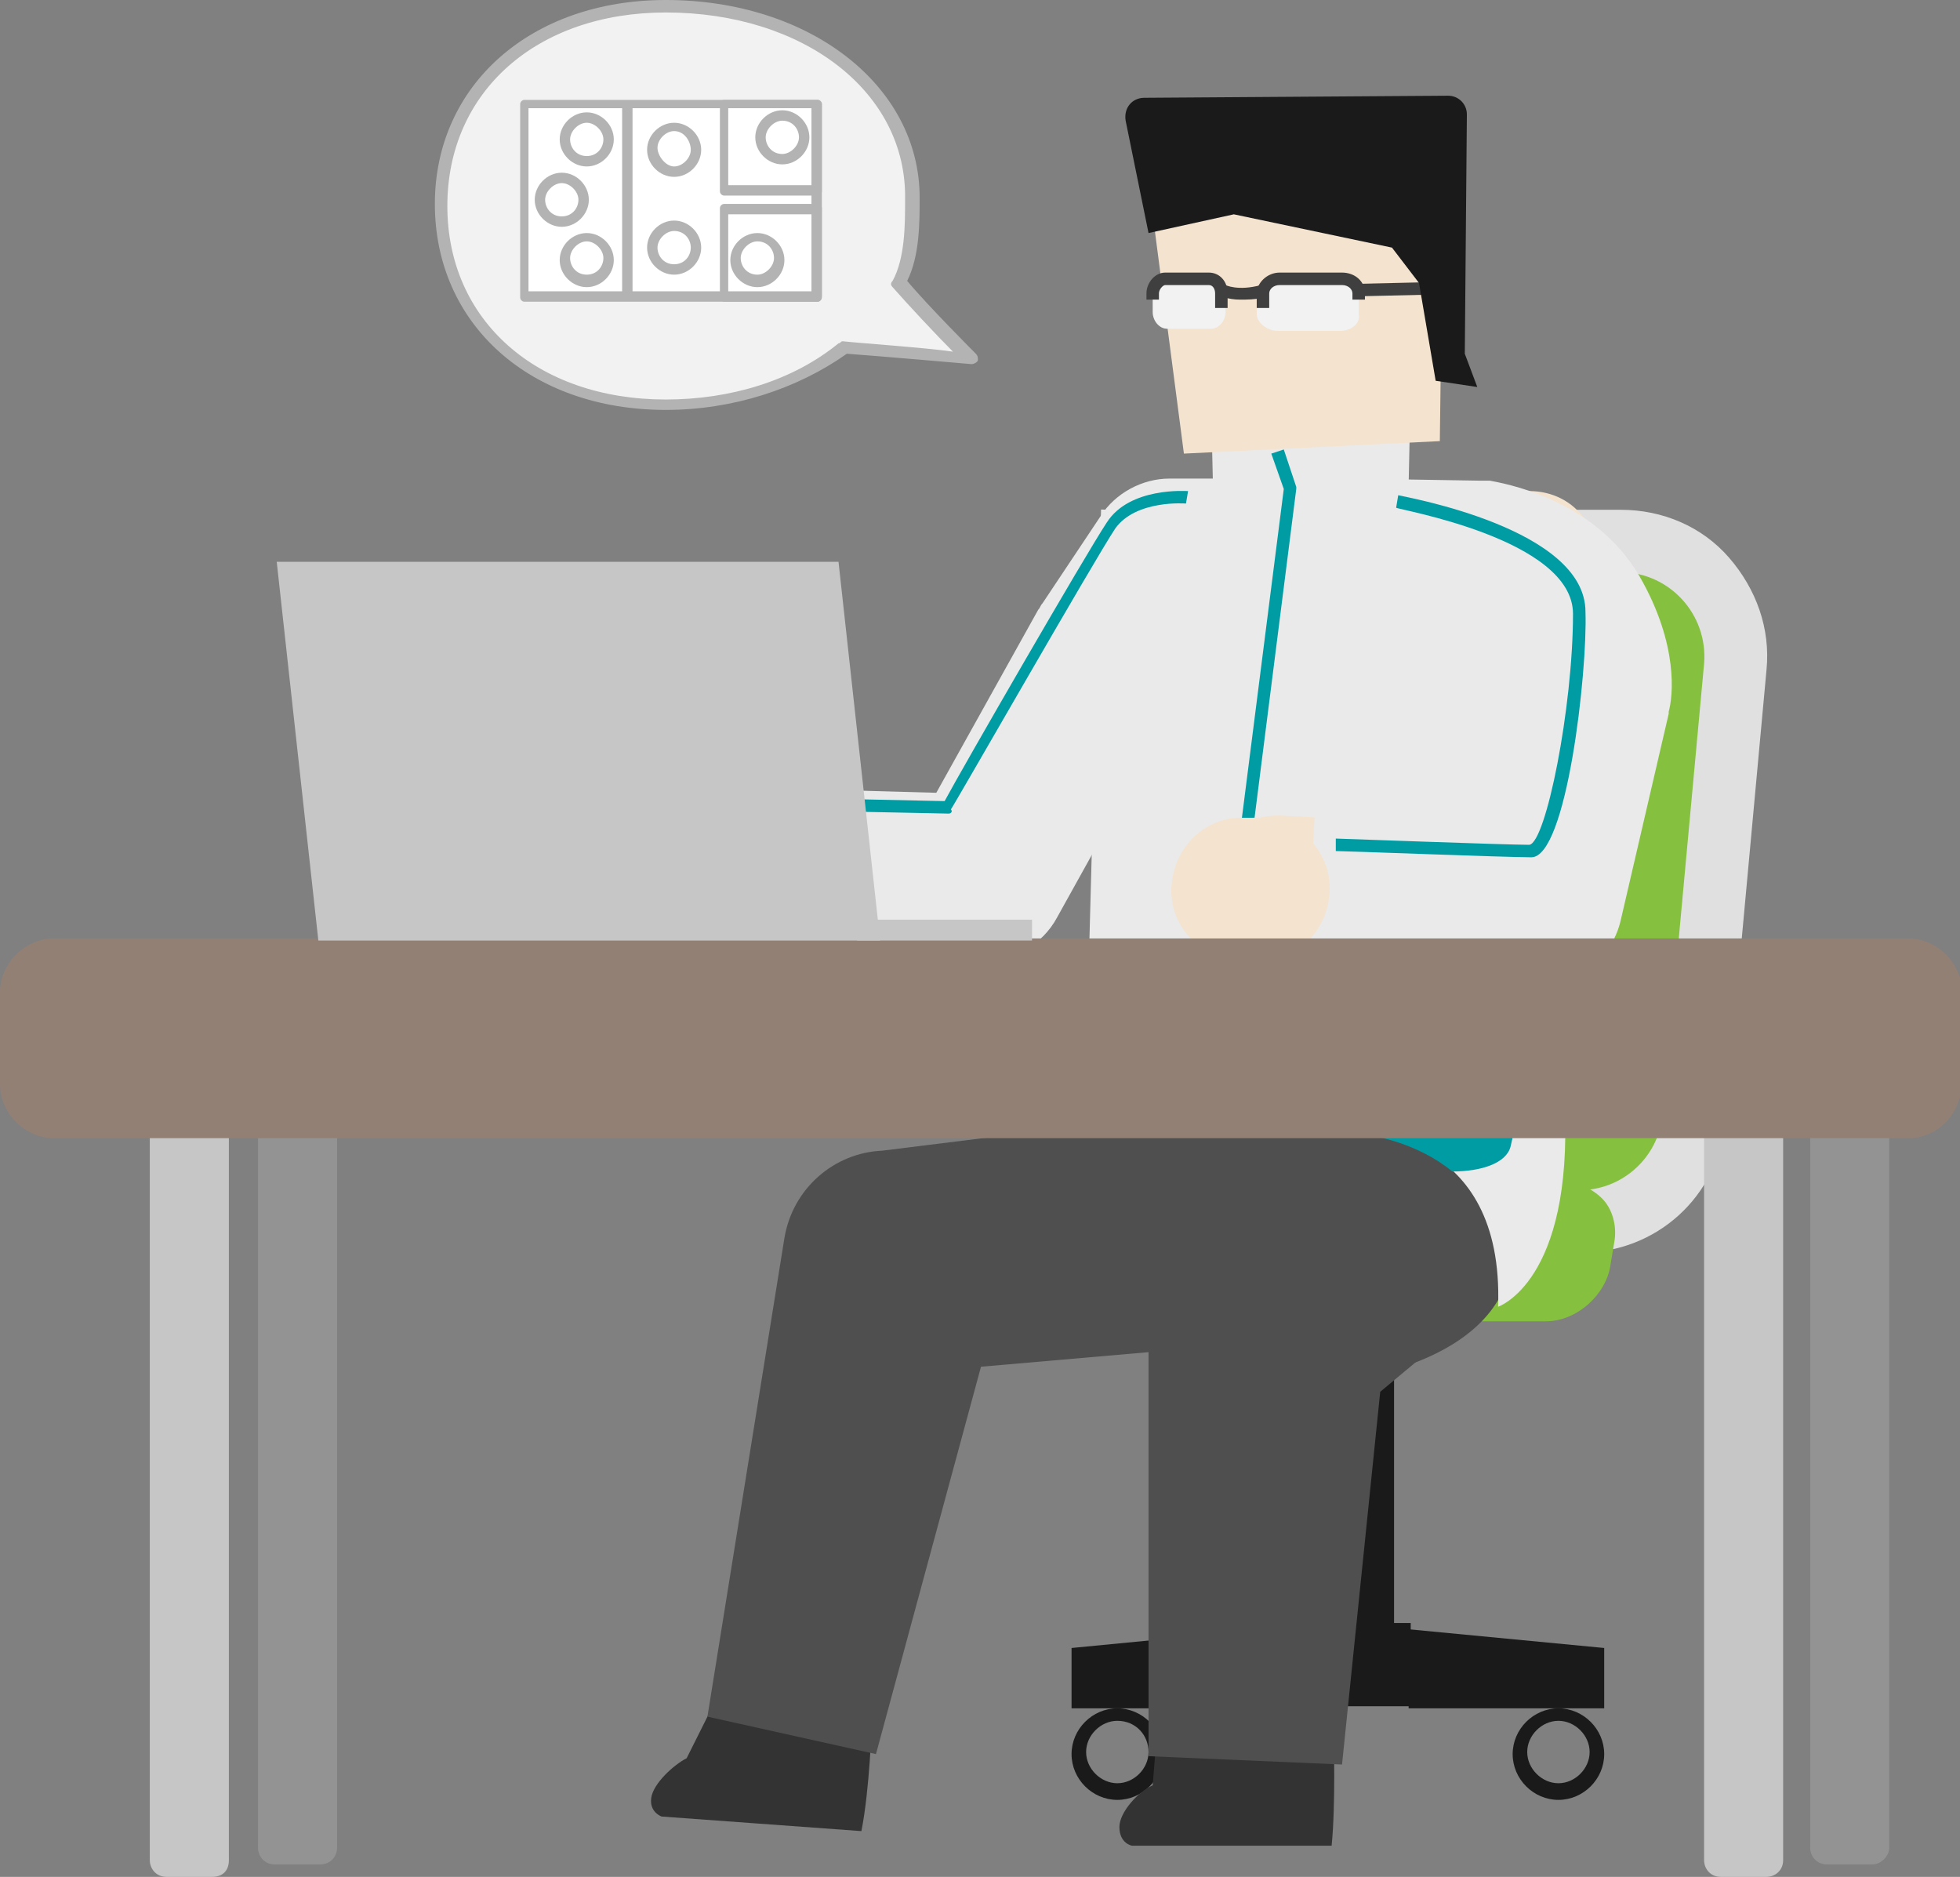 <?xml version="1.0" encoding="utf-8"?>
<!-- Generator: Adobe Illustrator 27.3.1, SVG Export Plug-In . SVG Version: 6.00 Build 0)  -->
<svg version="1.1" id="レイヤー_1" xmlns="http://www.w3.org/2000/svg" xmlns:xlink="http://www.w3.org/1999/xlink" x="0px"
	 y="0px" width="94.2px" height="90.2px" viewBox="0 0 94.2 90.2" style="enable-background:new 0 0 94.2 90.2;"
	 xml:space="preserve">
<rect x="0" y="0" width="94.2" height="90.2" fill="#808080" stroke="none"/>
<style type="text/css">
	.st0{fill:#1A1A1A;}
	.st1{fill:#86C03F;}
	.st2{fill:#E0E0E0;}
	.st3{fill:#333333;}
	.st4{fill:#4F4F4F;}
	.st5{fill:#EAEAEA;}
	.st6{fill:#009CA4;}
	.st7{fill:#F4E3CE;}
	.st8{fill:#F2F2F2;}
	.st9{fill:#3F3F3F;}
	.st10{fill:#C6C6C6;}
	.st11{fill:#939393;}
	.st12{fill:#938075;}
	.st13{fill:#B3B3B3;}
	.st14{fill:#FFFFFF;}
</style>
<g>
	<g>
		<g>
			<rect x="61.6" y="61.9" class="st0" width="5.4" height="18.2"/>
		</g>
		<g>
			<rect x="60.8" y="78" class="st0" width="7" height="4"/>
		</g>
		<g>
			<polygon class="st0" points="67.7,78.3 77.1,79.2 77.1,82.1 67.7,82.1 67.7,78.3 			"/>
		</g>
		<g>
			<path class="st0" d="M74.9,86.5c-1.2,0-2.2-1-2.2-2.2s1-2.2,2.2-2.2s2.2,1,2.2,2.2S76.1,86.5,74.9,86.5z M74.9,82.7
				c-0.8,0-1.5,0.7-1.5,1.5s0.7,1.5,1.5,1.5s1.5-0.7,1.5-1.5S75.7,82.7,74.9,82.7z"/>
		</g>
		<g>
			<polygon class="st0" points="51.5,79.2 60.8,78.3 60.8,82.1 51.5,82.1 51.5,79.2 			"/>
		</g>
		<g>
			<path class="st0" d="M53.7,86.5c-1.2,0-2.2-1-2.2-2.2s1-2.2,2.2-2.2s2.2,1,2.2,2.2S54.9,86.5,53.7,86.5z M53.7,82.7
				c-0.8,0-1.5,0.7-1.5,1.5s0.7,1.5,1.5,1.5s1.5-0.7,1.5-1.5S54.6,82.7,53.7,82.7z"/>
		</g>
		<g>
			<g>
				<path class="st1" d="M60.7,58.7c-1.5,0-3-0.7-4.1-1.8c-1-1.1-1.5-2.7-1.4-4.2l2-21.7c0.3-2.8,2.6-5,5.5-5h15.2
					c1.5,0,3,0.7,4.1,1.8c1,1.1,1.5,2.7,1.4,4.2l-2,21.7c-0.3,2.8-2.6,5-5.5,5H60.7z"/>
			</g>
			<g>
				<path class="st2" d="M77.9,27.5c2.3,0,4.2,2,4,4.4l-2,21.7c-0.2,2-1.9,3.6-4,3.6H60.7c-2.3,0-4.2-2-4-4.4l2-21.7
					c0.2-2,1.9-3.6,4-3.6H77.9 M77.9,24.5H62.7c-3.6,0-6.6,2.7-6.9,6.3l-2,21.7c-0.2,2,0.5,3.9,1.8,5.4c1.3,1.4,3.2,2.3,5.2,2.3
					h15.2c3.6,0,6.6-2.7,6.9-6.3l2-21.7c0.2-2-0.5-3.9-1.8-5.4C81.8,25.3,79.9,24.5,77.9,24.5L77.9,24.5z"/>
			</g>
		</g>
		<g>
			<path class="st1" d="M47.2,63h27.1c1.3,0,2.4-1,2.6-2.3l0.2-1.2c0.2-1.3-0.7-2.3-1.9-2.3H48c-1.3,0-2.4,1-2.6,2.3l-0.2,1.2
				C45.1,61.9,46,63,47.2,63z"/>
			<path class="st1" d="M74.3,63.5H47.2c-0.7,0-1.4-0.3-1.9-0.8c-0.5-0.5-0.7-1.3-0.6-2l0.2-1.2c0.2-1.5,1.6-2.7,3.1-2.7h27.1
				c0.7,0,1.4,0.3,1.9,0.8c0.5,0.5,0.7,1.3,0.6,2l-0.2,1.2C77.2,62.2,75.8,63.5,74.3,63.5z M48,57.7c-1,0-1.9,0.8-2.1,1.8l-0.2,1.2
				c-0.1,0.5,0.1,0.9,0.3,1.2c0.3,0.3,0.7,0.5,1.1,0.5h27.1c1,0,1.9-0.8,2.1-1.8l0.2-1.2c0.1-0.5-0.1-0.9-0.3-1.2
				c-0.3-0.3-0.7-0.5-1.1-0.5H48z"/>
		</g>
	</g>
	<g>
		<g>
			<path class="st3" d="M64.1,83.5c0,0,0.1,3.2-0.1,5.2h-9.6c0,0-0.6-0.1-0.6-0.9c0-0.7,0.9-1.7,1.6-2l0.2-2.5L64.1,83.5z"/>
		</g>
		<g>
			<path class="st3" d="M41.9,82.8c0,0-0.1,3.2-0.5,5.2l-9.6-0.7c0,0-0.6-0.2-0.5-0.9c0.1-0.7,1.1-1.6,1.7-1.9l1.1-2.2L41.9,82.8z"
				/>
		</g>
		<g>
			<path class="st4" d="M67.7,65.6l-1.9-5.4l-3.9-0.5l-5.5-0.5l0.5-6l5.5,0.5l6.6,0.8c0.7,0.1,1.3,0.4,1.8,0.9
				c1.1,1.1,2.3,3.3,1.8,5.5C72.2,63,70.5,64.6,67.7,65.6z"/>
		</g>
		<g>
			
				<rect x="49.5" y="27.8" transform="matrix(2.707165e-02 -1 1 2.707165e-02 22.988 102.435)" class="st5" width="29.2" height="23.2"/>
		</g>
		<g>
			<path class="st5" d="M65.4,54.5c0,0,6.9-0.1,6.6,8.3c0,0,3.6-1.2,3.2-9.7C75.4,44.9,65.4,54.5,65.4,54.5z"/>
		</g>
		<g>
			<path class="st6" d="M73.8,35.5l2.2-4.7c0,0,0.3,3.6-0.3,10.2c-0.5,5.5-1.5,7-3.1,14.1c-0.2,0.8-1.4,1.2-2.8,1.2
				c-1.7-1.4-3.8-1.7-3.8-1.7s5.4,0.4,5.6-1C72.4,48.2,73.4,40.8,73.8,35.5z"/>
		</g>
		<g>
			<path class="st4" d="M59.6,64.6L43.5,66l4.7-4.2l-6.1,22.5l-8.1-1.8l3.7-23c0.4-2.4,2.4-4.1,4.7-4.2c0,0,16.1-2,16.1-2L59.6,64.6
				L59.6,64.6z"/>
		</g>
		<g>
			<path class="st4" d="M55.2,84.4l0-20.6c0-1.7,0.9-3.2,2.2-4.2l7.6-5.5l6.6,8.4l-7.2,6l2.2-4.2l-2.1,20.5L55.2,84.4L55.2,84.4z"/>
		</g>
		<g>
			<path class="st7" d="M74.2,46.8c-0.1,0-0.1,0-0.2,0l-12.8-0.6c-1.9-0.1-3.4-1.7-3.3-3.7c0.1-1.9,1.7-3.4,3.7-3.3l9.8,0.5l1.2-6.5
				l-0.4-2l-0.4-0.6l-6.7-0.1l-6.9,0L56.3,33l-6,10.8c-0.6,1.1-1.9,1.8-3.2,1.8l-14.6-0.5c-1.9-0.1-3.5-1.7-3.4-3.6
				c0.1-1.9,1.7-3.4,3.6-3.4l12.5,0.4l5.1-9.1c0-0.1,0.1-0.2,0.2-0.2l2.8-4.2c0.7-1,1.7-1.5,2.9-1.5c0,0,0,0,0,0l8.8,0l8.5,0.1
				c1.1,0,2.1,0.5,2.7,1.4l2,2.6c0.3,0.4,0.5,0.9,0.6,1.4l0.7,3.5c0.1,0.4,0.1,0.9,0,1.3l-1.8,10.2C77.3,45.6,75.9,46.8,74.2,46.8z"
				/>
		</g>
		<g>
			<path class="st5" d="M74,47.3c-0.1,0-0.1,0-0.2,0l-11-0.5l0.4-8l7.7,0.4l1.5-6.3c0-0.2-0.1-0.6-0.4-1.2c-0.1-0.2-0.7-0.5-1.3-0.6
				L64.9,31l-6.6,0l-1.5,2.3l-6,10.8c-0.7,1.3-2.1,2.1-3.6,2.1l-13.3-0.4l0.2-8l10.9,0.3l4.9-8.8c0.1-0.1,0.1-0.2,0.2-0.3l2.8-4.2
				c0.7-1.1,2-1.8,3.3-1.8c0,0,0,0,0,0l8.8,0l6.1,0.1c0.2,0,0.3,0,0.5,0c0.5,0.1,5,0.8,7.2,4.6c1.9,3.3,1.6,5.8,1.4,6.5
				c0,0,0,0.1,0,0.1l-2.3,9.9C77.5,46,75.9,47.3,74,47.3z M72.4,32.6c0,0,0,0.1,0,0.1L72.4,32.6z M72.4,32.5c0,0-0.1,0.3,0,0.2
				L72.4,32.5C72.4,32.5,72.4,32.5,72.4,32.5z M72.4,32.6L72.4,32.6L72.4,32.6z"/>
		</g>
		<g>
			<polygon class="st5" points="58.2,19.1 58.3,23.5 67.7,23.3 67.8,18.7 			"/>
		</g>
		<g>
			<path class="st6" d="M58.9,50.3l-0.6-0.1l3.4-26.7l-0.6-1.7l0.6-0.2l0.6,1.8c0,0,0,0.1,0,0.1L58.9,50.3z"/>
		</g>
		<g>
			<path class="st6" d="M73.6,41.2c-1.2,0-9-0.3-9.4-0.3l0-0.6c0.1,0,8.2,0.3,9.3,0.3c0.8-0.1,2.1-6.6,2.1-11.1c0-3.6-8.4-5-8.5-5.1
				l0.1-0.6c0.4,0.1,9,1.6,9,5.6C76.3,32.3,75.3,41.2,73.6,41.2z"/>
		</g>
		<g>
			<path class="st6" d="M45.6,39.1C45.6,39.1,45.6,39.1,45.6,39.1L40.7,39l0-0.6l4.7,0.1c0.8-1.5,6.8-11.9,7.8-13.4
				c1.1-1.7,3.8-1.5,3.9-1.5l-0.1,0.6c0,0-2.4-0.2-3.4,1.2c-1,1.5-7.8,13.4-7.9,13.5C45.8,39,45.7,39.1,45.6,39.1z"/>
		</g>
		<g>
			<path class="st7" d="M59.8,46.2c-1.8,0-3.4-1.4-3.5-3.2c-0.1-1.9,1.3-3.6,3.2-3.7l0.7,0c1.9-0.1,3.6,1.3,3.7,3.2
				s-1.3,3.6-3.2,3.7l-0.7,0C60,46.2,59.9,46.2,59.8,46.2z"/>
		</g>
		<g>
			<polygon class="st7" points="54.8,5.7 56.9,21.8 69.2,21.2 69.4,5.6 			"/>
		</g>
		<g>
			<g>
				<path class="st8" d="M58.8,14.7l0,0.3c0,0.4-0.3,0.7-0.6,0.7h-2.1c-0.3,0-0.6-0.3-0.6-0.7v-0.7l0.3-0.7l2.6,0L58.8,14.7z"/>
				<path class="st8" d="M58.2,15.8h-2.1c-0.4,0-0.7-0.4-0.7-0.8l0-0.7l0.4-0.8l2.8,0l0.3,1.2V15C58.9,15.4,58.6,15.8,58.2,15.8z
					 M55.7,14.4V15c0,0.3,0.2,0.5,0.4,0.5h2.1c0.2,0,0.4-0.2,0.4-0.5v-0.2l-0.2-1l-2.4,0L55.7,14.4z"/>
			</g>
			<g>
				<path class="st8" d="M65.3,14.4v0.7c0,0.4-0.4,0.7-0.8,0.7h-3c-0.4,0-0.8-0.3-0.8-0.7v-0.3l0.3-1.1h3.9L65.3,14.4z"/>
				<path class="st8" d="M64.4,15.9h-3c-0.5,0-1-0.4-1-0.8l0-0.3l0.3-1.2h4.1l0.5,0.8v0.7C65.4,15.5,65,15.9,64.4,15.9z M60.8,14.8
					v0.2c0,0.3,0.3,0.5,0.7,0.5h3c0.4,0,0.7-0.2,0.7-0.5v-0.6l-0.3-0.6h-3.7L60.8,14.8z"/>
			</g>
			<g>
				<path class="st9" d="M59,14.8h-0.6v-0.7c0-0.2-0.1-0.4-0.3-0.4h-2.1c-0.1,0-0.3,0.2-0.3,0.4v0.3h-0.6v-0.3c0-0.5,0.4-1,0.9-1
					h2.1c0.5,0,0.9,0.4,0.9,1V14.8z"/>
			</g>
			<g>
				<path class="st9" d="M61,14.8h-0.6v-0.7c0-0.5,0.5-1,1.1-1h3c0.6,0,1.1,0.4,1.1,1v0.3H65v-0.3c0-0.2-0.2-0.4-0.5-0.4h-3
					c-0.3,0-0.5,0.2-0.5,0.4V14.8z"/>
			</g>
			<g>
				<path class="st9" d="M59.6,14.4c-0.6,0-1-0.2-1-0.2l0.3-0.5c0,0,0.6,0.3,1.7,0l0.2,0.6C60.3,14.4,59.9,14.4,59.6,14.4z"/>
			</g>
			<g>
				
					<rect x="65.2" y="13.6" transform="matrix(1 -2.302021e-02 2.302021e-02 1 -0.301 1.542)" class="st9" width="3.2" height="0.6"/>
			</g>
		</g>
		<g>
			<path class="st0" d="M55.2,11.2l4.1-0.9l7.6,1.6l1.3,1.7l0.8,4.7l2,0.3L70.4,17l0.1-11.5c0-0.5-0.4-0.9-0.9-0.9L55,4.7
				c-0.6,0-1,0.5-0.9,1.1L55.2,11.2z"/>
		</g>
	</g>
	<g>
		<g>
			<path class="st10" d="M10.2,90.2H8c-0.5,0-0.8-0.4-0.8-0.8V50.8c0-0.5,0.4-0.8,0.8-0.8h2.2c0.5,0,0.8,0.4,0.8,0.8v38.6
				C11,89.9,10.7,90.2,10.2,90.2z"/>
		</g>
		<g>
			<path class="st11" d="M15.4,89.6h-2.2c-0.5,0-0.8-0.4-0.8-0.8v-38c0-0.5,0.4-0.8,0.8-0.8h2.2c0.5,0,0.8,0.4,0.8,0.8v38
				C16.2,89.2,15.9,89.6,15.4,89.6z"/>
		</g>
		<g>
			<path class="st11" d="M90,89.6h-2.2c-0.5,0-0.8-0.4-0.8-0.8v-38c0-0.5,0.4-0.8,0.8-0.8H90c0.5,0,0.8,0.4,0.8,0.8v38
				C90.8,89.2,90.4,89.6,90,89.6z"/>
		</g>
		<g>
			<path class="st10" d="M84.9,90.2h-2.2c-0.5,0-0.8-0.4-0.8-0.8V50.8c0-0.5,0.4-0.8,0.8-0.8h2.2c0.5,0,0.8,0.4,0.8,0.8v38.6
				C85.7,89.9,85.3,90.2,84.9,90.2z"/>
		</g>
		<g>
			<path class="st12" d="M91.7,54.7H2.6c-1.4,0-2.6-1.2-2.6-2.6v-4.4c0-1.4,1.2-2.6,2.6-2.6h89.1c1.4,0,2.6,1.2,2.6,2.6v4.4
				C94.2,53.6,93.1,54.7,91.7,54.7z"/>
		</g>
	</g>
	<g>
		<g>
			<polygon class="st10" points="42.3,45.2 15.3,45.2 13.3,27 40.3,27 			"/>
		</g>
		<g>
			<rect x="41.2" y="44.2" class="st10" width="8.4" height="1"/>
		</g>
	</g>
	<g>
		<g>
			<path class="st8" d="M43.9,9.5c0,1.3,0,2.9-0.6,4c0.9,1.1,3.4,3.7,3.4,3.7s-4.9-0.4-6.1-0.6c-2.2,1.7-5.2,2.7-8.5,2.7
				c-6.7,0-10.8-4.3-10.8-9.6S25.3,0.3,32,0.3S43.9,4.3,43.9,9.5z"/>
			<path class="st13" d="M32,19.7c-6.5,0-11.1-4.1-11.1-9.9C20.9,4.1,25.5,0,32,0c6.9,0,12.2,4.1,12.2,9.5c0,1.2,0,2.8-0.6,4
				c1,1.2,3.3,3.5,3.3,3.5c0.1,0.1,0.1,0.2,0.1,0.3s-0.2,0.2-0.3,0.2c0,0-4.6-0.4-6-0.5C38.3,18.7,35.2,19.7,32,19.7z M32,0.6
				c-6.2,0-10.5,3.8-10.5,9.3s4.3,9.3,10.5,9.3c3.1,0,6.1-0.9,8.3-2.7c0.1,0,0.1-0.1,0.2-0.1c0.9,0.1,3.9,0.3,5.3,0.5
				c-0.8-0.8-2.2-2.3-2.9-3.1c-0.1-0.1-0.1-0.2,0-0.3c0.6-1.1,0.6-2.7,0.6-3.9C43.6,4.4,38.6,0.6,32,0.6z"/>
		</g>
		<g>
			<g>
				<rect x="25.2" y="5" class="st14" width="14.1" height="9.3"/>
				<path class="st13" d="M39.3,14.5H25.2c-0.1,0-0.2-0.1-0.2-0.2V5c0-0.1,0.1-0.2,0.2-0.2h14.1c0.1,0,0.2,0.1,0.2,0.2v9.3
					C39.5,14.4,39.4,14.5,39.3,14.5z M25.4,14H39V5.2H25.4V14z"/>
			</g>
			<g>
				<line class="st14" x1="30.2" y1="14.2" x2="30.2" y2="5"/>
				<rect x="29.9" y="5" class="st13" width="0.5" height="9.3"/>
			</g>
			<g>
				<rect x="34.7" y="10" class="st14" width="4.5" height="4.2"/>
				<path class="st13" d="M39.3,14.5h-4.5c-0.1,0-0.2-0.1-0.2-0.2V10c0-0.1,0.1-0.2,0.2-0.2h4.5c0.1,0,0.2,0.1,0.2,0.2v4.2
					C39.5,14.4,39.4,14.5,39.3,14.5z M35,14h4v-3.7h-4V14z"/>
			</g>
			<g>
				<rect x="34.7" y="5" class="st14" width="4.5" height="4.2"/>
				<path class="st13" d="M39.3,9.4h-4.5c-0.1,0-0.2-0.1-0.2-0.2V5c0-0.1,0.1-0.2,0.2-0.2h4.5c0.1,0,0.2,0.1,0.2,0.2v4.2
					C39.5,9.3,39.4,9.4,39.3,9.4z M35,8.9h4V5.2h-4V8.9z"/>
			</g>
			<g>
				<path class="st13" d="M28.2,8c-0.7,0-1.3-0.6-1.3-1.3s0.6-1.3,1.3-1.3s1.3,0.6,1.3,1.3S28.9,8,28.2,8z M28.2,5.9
					c-0.4,0-0.8,0.4-0.8,0.8s0.3,0.8,0.8,0.8S29,7.1,29,6.7S28.6,5.9,28.2,5.9z"/>
			</g>
			<g>
				<path class="st13" d="M28.2,13.8c-0.7,0-1.3-0.6-1.3-1.3s0.6-1.3,1.3-1.3s1.3,0.6,1.3,1.3S28.9,13.8,28.2,13.8z M28.2,11.6
					c-0.4,0-0.8,0.4-0.8,0.8s0.3,0.8,0.8,0.8s0.8-0.4,0.8-0.8S28.6,11.6,28.2,11.6z"/>
			</g>
			<g>
				<path class="st13" d="M32.4,8.5c-0.7,0-1.3-0.6-1.3-1.3s0.6-1.3,1.3-1.3s1.3,0.6,1.3,1.3S33.1,8.5,32.4,8.5z M32.4,6.3
					c-0.4,0-0.8,0.4-0.8,0.8S32,8,32.4,8s0.8-0.4,0.8-0.8S32.9,6.3,32.4,6.3z"/>
			</g>
			<g>
				<path class="st13" d="M37.6,7.9c-0.7,0-1.3-0.6-1.3-1.3s0.6-1.3,1.3-1.3c0.7,0,1.3,0.6,1.3,1.3S38.3,7.9,37.6,7.9z M37.6,5.8
					c-0.4,0-0.8,0.4-0.8,0.8s0.3,0.8,0.8,0.8c0.4,0,0.8-0.4,0.8-0.8S38.1,5.8,37.6,5.8z"/>
			</g>
			<g>
				<path class="st13" d="M36.4,13.8c-0.7,0-1.3-0.6-1.3-1.3s0.6-1.3,1.3-1.3c0.7,0,1.3,0.6,1.3,1.3S37.1,13.8,36.4,13.8z
					 M36.4,11.6c-0.4,0-0.8,0.4-0.8,0.8s0.3,0.8,0.8,0.8c0.4,0,0.8-0.4,0.8-0.8S36.9,11.6,36.4,11.6z"/>
			</g>
			<g>
				<path class="st13" d="M32.4,13.2c-0.7,0-1.3-0.6-1.3-1.3s0.6-1.3,1.3-1.3s1.3,0.6,1.3,1.3S33.1,13.2,32.4,13.2z M32.4,11.1
					c-0.4,0-0.8,0.4-0.8,0.8s0.3,0.8,0.8,0.8s0.8-0.4,0.8-0.8S32.9,11.1,32.4,11.1z"/>
			</g>
			<g>
				<path class="st13" d="M27,10.9c-0.7,0-1.3-0.6-1.3-1.3s0.6-1.3,1.3-1.3s1.3,0.6,1.3,1.3S27.7,10.9,27,10.9z M27,8.8
					c-0.4,0-0.8,0.4-0.8,0.8s0.3,0.8,0.8,0.8s0.8-0.4,0.8-0.8S27.4,8.8,27,8.8z"/>
			</g>
		</g>
	</g>
</g>
</svg>
